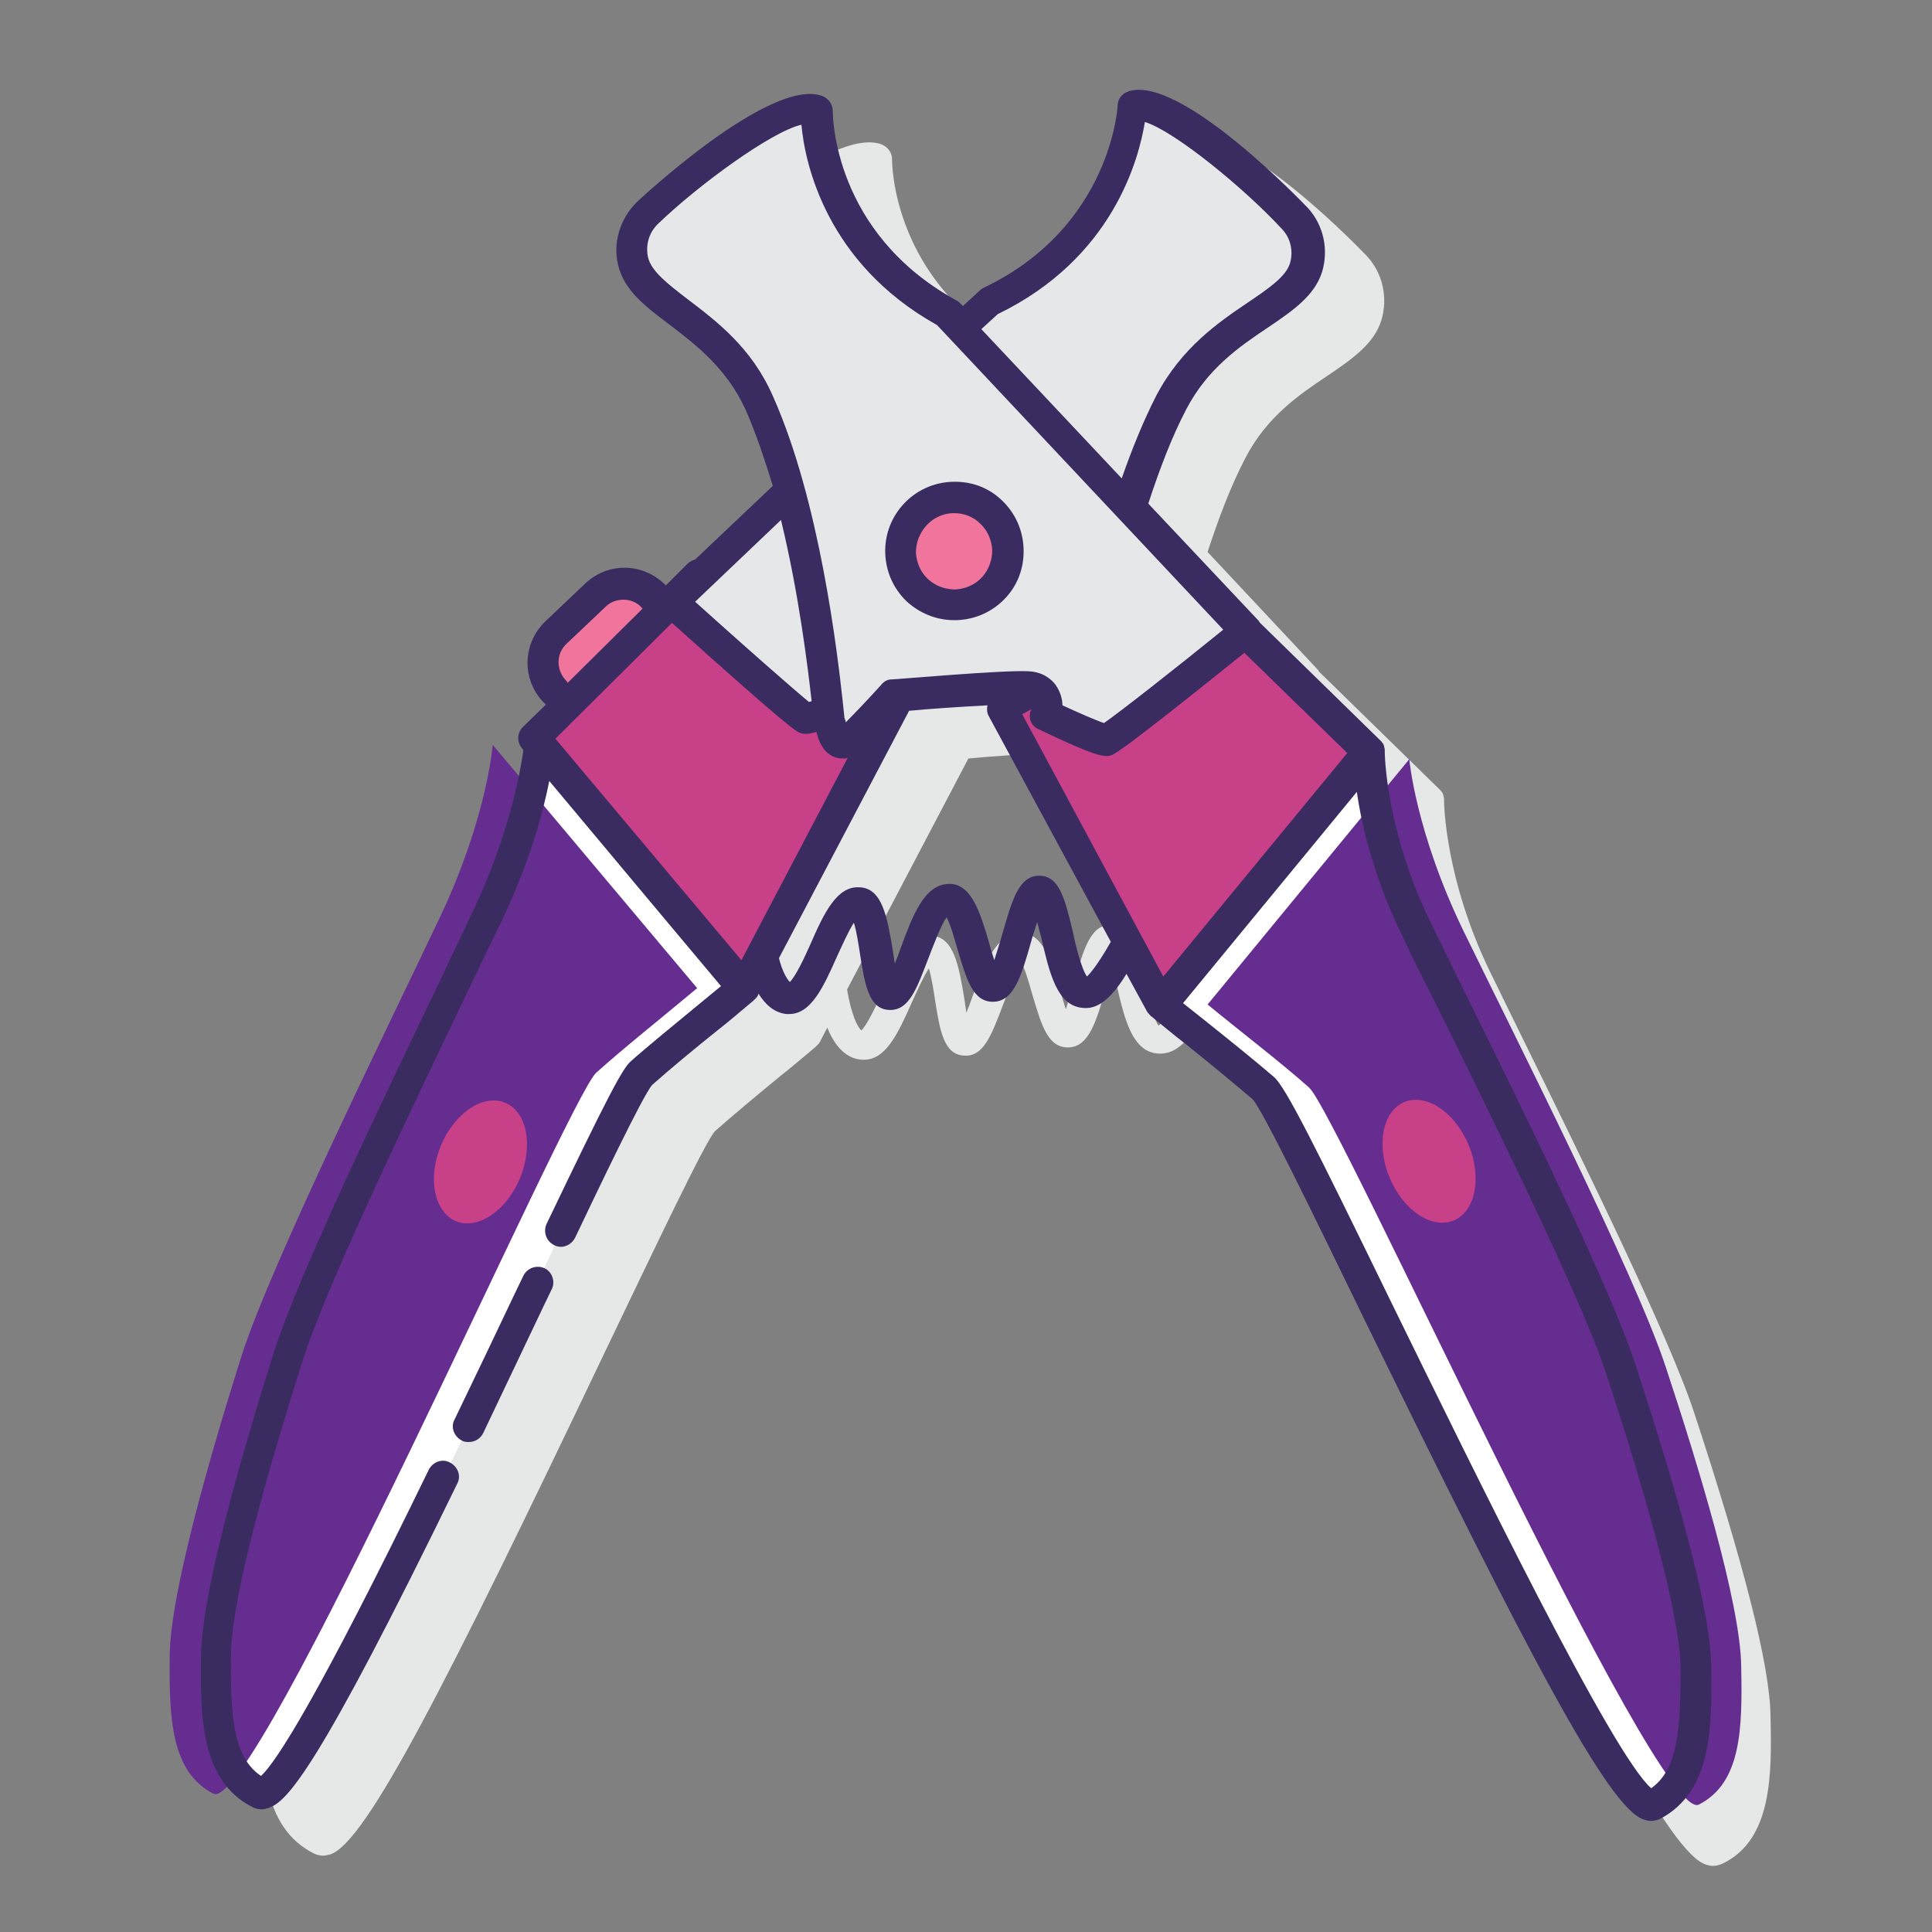 <?xml version="1.0" encoding="utf-8"?>
<!-- Generator: Adobe Illustrator 25.4.0, SVG Export Plug-In . SVG Version: 6.00 Build 0)  -->
<svg version="1.1" id="Layer_1" xmlns="http://www.w3.org/2000/svg" xmlns:xlink="http://www.w3.org/1999/xlink" x="0px" y="0px"
	 viewBox="0 0 283.5 283.5" style="enable-background:new 0 0 283.5 283.5;" xml:space="preserve">
<rect x="0" y="0" width="283.5" height="283.5" fill="#808080" stroke="none"/>
<style type="text/css">
	.st0{fill:#E6E7E7;}
	.st1{fill:#F1749D;}
	.st2{fill:#C74088;}
	.st3{fill:#FFFFFF;}
	.st4{fill:#662D91;}
	.st5{fill:#E6E7E8;}
	.st6{fill:#3A2C60;}
</style>
<path class="st0" d="M259.8,251.7c-0.1-7.3-3.9-22.2-11.2-44.4c-3.7-11.3-16.7-37.7-25.3-55.2c-1.8-3.7-3.4-6.9-4.6-9.4
	c-6.7-13.7-6.8-25-6.8-25.1c0,0,0,0,0-0.1c0-0.1,0-0.2,0-0.3c0-0.2-0.1-0.3-0.1-0.5c0-0.1-0.1-0.2-0.1-0.3c-0.1-0.1-0.2-0.3-0.3-0.4
	c0,0-0.1-0.1-0.1-0.1l-17.7-17.3c-0.1-0.1-0.1-0.2-0.2-0.3l-16.2-17.3c1.6-4.9,3.4-9.7,5.6-13.9c3.1-5.9,7.7-9.1,11.9-11.9
	c3.7-2.5,6.9-4.7,8-8.2c1-3.3,0.2-6.9-2.1-9.4c-0.2-0.2-18.6-19.6-26.3-17.1c-0.9,0.3-1.6,1.1-1.6,2.1c0,0.2-1,17.8-19.6,26.7
	c-0.2,0.1-0.4,0.2-0.6,0.4l-2.5,2.3l-0.5-0.5c-0.2-0.2-0.4-0.3-0.6-0.4c-17.9-9.9-18-27-18-27.7c0-1-0.6-1.8-1.5-2.2
	c-7.6-2.9-27.1,15.4-27.2,15.6c-2.5,2.4-3.5,5.9-2.7,9.2c0.9,3.7,3.9,6,7.5,8.7c3.9,3,8.4,6.4,11.2,12.5c1.5,3.4,2.8,7.3,4,11.2
	l-11.4,10.8c-0.4,0.1-0.7,0.3-1,0.5l-3.3,3.3c-1.5-1.6-3.6-2.5-5.8-2.6c-2.3-0.1-4.3,0.8-5.9,2.3l-5.8,5.5c-1.6,1.5-2.5,3.6-2.6,5.8
	c-0.1,2.2,0.8,4.3,2.3,5.9c0.1,0.1,0.3,0.3,0.4,0.4l-3.4,3.3c0,0-0.1,0.1-0.1,0.1c-0.1,0.1-0.2,0.3-0.3,0.4c0,0.1-0.1,0.2-0.1,0.2
	c-0.1,0.2-0.1,0.3-0.1,0.5c0,0.1,0,0.2,0,0.2c0,0,0,0,0,0.1c0,0.1,0,11.3-6.6,25.2c-1.2,2.6-2.8,5.8-4.5,9.5
	c-8.4,17.5-21.2,44-24.8,55.4c-7,22.2-10.6,37.2-10.7,44.5c-0.1,8.6-0.2,18.4,7.6,22.3c0.4,0.2,0.9,0.3,1.3,0.3
	c0.3,0,0.7-0.1,1.1-0.2c5.2-1.8,16.7-24.3,40.4-74c7.2-15,14.6-30.6,16-32.1c2.7-2.4,6.2-5.3,9.6-8.1c1.8-1.4,3.5-2.9,5.2-4.3
	c0,0,0-0.1,0.1-0.1c0.2-0.2,0.4-0.4,0.5-0.6l1.1-2.1c1,2.5,2.6,4.5,5,4.7c0.1,0,0.3,0,0.4,0c3.2,0,5-3.9,7-8.4
	c0.7-1.5,1.7-3.8,2.5-5c0.4,1.3,0.7,3.3,0.9,4.6c0.7,4.5,1.3,8.1,4.3,8.2c2.8,0.2,4-3,5.7-7.5c0.7-1.8,1.8-4.8,2.7-6.1
	c0.6,1.1,1.2,3.3,1.6,4.7c1.3,4.3,2.2,7.7,5.2,7.7c0,0,0,0,0,0c3.1,0,4.2-3.9,5.6-8.8c0.2-0.8,0.6-1.9,0.9-2.9
	c0.2,0.8,0.4,1.6,0.6,2.3c1.2,5.2,2.3,10,6.1,10.3c1.7,0.1,3.4-0.6,5.4-3.5l2.1,4c0,0,0,0,0,0l0,0c0.1,0.2,0.3,0.4,0.5,0.6
	c0,0,0,0.1,0.1,0.1c1.7,1.4,3.4,2.8,5.2,4.2c3.5,2.8,7,5.7,9.7,8c1.5,1.6,9,17.1,16.3,32c24.2,49.5,35.9,71.9,41.1,73.6
	c0.3,0.1,0.7,0.2,1,0.2c0.5,0,0.9-0.1,1.4-0.3C260.1,270,260,260.3,259.8,251.7z M170,150.5c-0.8-1.1-1.7-4.7-2.1-6.7
	c-1.1-4.5-1.9-8.1-4.9-8.1c0,0,0,0,0,0c-3,0-4,3.6-5.4,8.5c-0.3,1.1-0.8,2.6-1.2,3.9c-0.3-0.9-0.6-1.9-0.8-2.7
	c-1.3-4.4-2.6-8.6-5.9-8.5c-3.6,0.1-5.3,4.7-7.1,9.6c-0.2,0.6-0.5,1.4-0.8,2.1c-0.1-0.7-0.2-1.4-0.3-2.1c-0.8-4.7-1.5-9.1-4.9-9.2
	c-3.3-0.1-5.2,3.8-7.2,8.4c-0.8,1.8-2.1,4.6-3,5.5c-0.6-0.5-1.5-2.4-2.1-6l17.8-33.9c3.1-0.3,7.7-0.6,11.5-0.8
	c-0.1,0.5-0.1,1.1,0.2,1.6l18.8,34.9C171.1,149.5,170.3,150.3,170,150.5z"/>
<path class="st1" d="M83.8,102.9l13.4-13.3c-0.3-0.7-0.7-1.4-1.3-2c-2.3-2.4-6.1-2.5-8.5-0.2l-5.8,5.5c-2.4,2.3-2.5,6.1-0.2,8.5
	C82,102.1,82.9,102.6,83.8,102.9z"/>
<g>
	<path class="st2" d="M131,102.1L131,102.1c0,0-6,6.6-6.8,6.8c-0.9,0.2-1.8,0.3-2.4-3.2c0-0.2-0.1-0.7-0.2-1.3
		c-1.7,0.6-3.1,1.1-3.4,1c-0.9-0.2-19.5-17.1-19.5-17.1l-0.1-0.1l-18,17.9c-1.2,1.2-1.3,3.1-0.2,4.4l25.2,30.1
		c1.8,2.1,5.1,1.7,6.3-0.7l18.9-35.9C131.1,103.4,131.1,102.8,131,102.1z"/>
</g>
<path class="st3" d="M109.2,145l-30-35.7c0,0-0.8,10.6-7.7,25.2s-24.9,51-29.2,64.6s-10.5,34.5-10.6,43.8
	c-0.1,9.3,0.2,17.1,6.4,20.3S90.3,161,94.3,157.4C98.4,153.8,104.3,149.1,109.2,145z"/>
<path class="st4" d="M102.3,145l-30-35.7c0,0-0.8,10.6-7.7,25.2s-24.9,51-29.2,64.6S25,233.6,24.9,242.9c-0.1,9.3,0.2,17.1,6.4,20.3
	S83.4,161,87.5,157.4C91.5,153.8,97.4,149.1,102.3,145z"/>
<g>
	<path class="st5" d="M115.8,72L98.6,88.3c0,0,18.7,16.8,19.5,17.1c0.3,0.1,1.8-0.4,3.4-1C121.1,99.9,119.6,85.5,115.8,72z"/>
	<path class="st5" d="M189.9,32c-3.2-3.5-18.7-18.2-23.9-16.5c0,0-0.9,19.1-20.9,28.6l-4.1,3.9l24.8,26.4c1.7-5.4,3.7-10.9,6.1-15.5
		c6.1-11.7,17.8-13.4,19.7-19.7C192.3,36.7,191.7,34,189.9,32z"/>
</g>
<path class="st2" d="M182.8,92.7c-0.7,0.5-19.6,15.7-20.4,15.9c-0.9,0.2-8.9-3.7-8.9-3.7s0.8-3.1-1.7-3.8l-4.8,2.8l23.4,43.5
	l30.5-37L182.8,92.7z"/>
<path class="st3" d="M170.4,147.4l29.6-36c0,0,0.9,10.6,7.9,25.1c7,14.4,25.4,50.7,29.8,64.3c4.5,13.6,10.9,34.4,11,43.7
	c0.2,9.3,0,17.1-6.2,20.3c-6.1,3.2-53.1-101.6-57.2-105.2C181.3,156.1,175.4,151.5,170.4,147.4z"/>
<path class="st4" d="M177.2,147.4l29.6-36c0,0,0.9,10.6,7.9,25.1c7,14.4,25.4,50.7,29.8,64.3c4.5,13.6,10.9,34.4,11,43.7
	c0.2,9.3,0,17.1-6.2,20.3c-6.1,3.2-53.1-101.6-57.2-105.2C188.2,156.1,182.2,151.5,177.2,147.4z"/>
<path class="st2" d="M74.1,161.8c-3.2-1.3-7.4,1.5-9.4,6.3c-2,4.8-1,9.7,2.2,11.1c3.2,1.3,7.4-1.5,9.4-6.3
	C78.3,168,77.3,163.1,74.1,161.8z"/>
<path class="st2" d="M215.5,168c-2-4.8-6.2-7.6-9.4-6.3c-3.2,1.3-4.2,6.3-2.2,11.1c2,4.8,6.2,7.6,9.4,6.3
	C216.5,177.8,217.5,172.8,215.5,168z"/>
<path class="st5" d="M153.4,104.9c0,0,1.1-3.9-2.6-4c-3.7-0.2-19.8,1.2-19.8,1.2s-6,6.6-6.8,6.8c-0.9,0.2-1.8,0.3-2.4-3.2
	c-0.4-1.8-2.5-29.1-10.4-46.7c-5.4-12-17-14.4-18.5-20.8c-0.6-2.5,0.1-5.2,2-7.1c3.4-3.3,19.7-17.1,24.9-15.1
	c0,0-0.2,19.1,19.2,29.8l43.9,46.8c0,0-19.6,15.7-20.5,15.9S153.4,104.9,153.4,104.9z"/>
<g>
	<path class="st1" d="M139.8,73c-4.3,0.1-7.7,3.8-7.6,8.1c0.1,4.3,3.8,7.7,8.1,7.6c4.3-0.1,7.7-3.8,7.6-8.1
		C147.7,76.3,144.1,72.9,139.8,73z"/>
	<g>
		<path class="st6" d="M79.9,186.1c-1.1-0.5-2.5-0.1-3.1,1.1l-1.3,2.7c-2.8,5.9-5.8,12.2-8.8,18.4c-0.6,1.1-0.1,2.5,1.1,3.1
			c0.3,0.2,0.7,0.2,1,0.2c0.9,0,1.7-0.5,2.1-1.3c3-6.3,6-12.6,8.8-18.5l1.3-2.7C81.5,188,81,186.6,79.9,186.1z"/>
		<path class="st6" d="M251.1,244.4c-0.1-7.3-3.9-22.2-11.2-44.4c-3.7-11.3-16.7-37.7-25.3-55.1c-1.8-3.7-3.4-6.9-4.6-9.4
			c-6.7-13.7-6.8-25-6.8-25.1c0,0,0,0,0-0.1c0-0.1,0-0.2,0-0.3c0-0.2-0.1-0.3-0.1-0.5c0-0.1-0.1-0.2-0.1-0.3
			c-0.1-0.1-0.2-0.3-0.3-0.4c0,0-0.1-0.1-0.1-0.1l-17.7-17.3c-0.1-0.1-0.1-0.2-0.2-0.3l-16.2-17.2c1.6-4.9,3.4-9.7,5.6-13.9
			c3.1-5.9,7.7-9.1,11.9-11.9c3.7-2.5,6.9-4.7,8-8.2c1-3.3,0.2-6.9-2.1-9.4c-0.2-0.2-18.6-19.6-26.3-17.1c-0.9,0.3-1.6,1.1-1.6,2.1
			c0,0.2-1,17.8-19.6,26.7c-0.2,0.1-0.4,0.2-0.6,0.4l-2.5,2.3l-0.5-0.5c-0.2-0.2-0.4-0.3-0.6-0.4c-17.9-9.9-18-27-18-27.7
			c0-1-0.6-1.8-1.5-2.2c-7.6-2.9-27.1,15.4-27.3,15.6c-2.4,2.4-3.5,5.9-2.7,9.2c0.9,3.7,3.9,6,7.5,8.7c3.9,3,8.4,6.4,11.2,12.5
			c1.5,3.4,2.8,7.3,4,11.2l-11.4,10.8c-0.4,0.1-0.7,0.3-1,0.5l-3.3,3.3c-3.2-3.3-8.4-3.5-11.8-0.3L80,91.2
			c-3.3,3.2-3.5,8.4-0.3,11.8c0.1,0.1,0.3,0.3,0.4,0.4l-3.4,3.3c-0.8,0.8-0.9,2.2-0.1,3.1l0.2,0.3c-0.4,2.8-1.9,11.9-7.3,23.4
			c-1.2,2.6-2.8,5.8-4.5,9.5c-8.4,17.5-21.2,44-24.8,55.4c-7,22.2-10.6,37.2-10.7,44.5c-0.1,8.6-0.2,18.4,7.6,22.3
			c0.4,0.2,0.9,0.3,1.3,0.3c0.3,0,0.7-0.1,1-0.2c2.7-0.9,7.1-5.3,27.7-47.6c0.6-1.1,0.1-2.5-1.1-3.1c-1.1-0.6-2.5-0.1-3.1,1.1
			c-16,32.9-22.3,42.8-24.6,44.9c-4.2-2.8-4.5-9.2-4.4-17.8c0-4.7,1.9-16,10.5-43.1c3.5-11.1,16.2-37.4,24.5-54.8
			c1.8-3.7,3.3-6.9,4.6-9.5c4.2-8.8,6.2-16.2,7.1-20.8l17.4,20.8l7.8,9.3c-1.1,0.9-2.2,1.8-3.4,2.8c-3.5,2.9-7.1,5.8-9.8,8.2
			c-1.2,1-3.2,4.7-12.4,23.9c-0.5,1.1-0.1,2.5,1.1,3.1c1.1,0.6,2.5,0.1,3.1-1.1c3-6.3,10-21,11.3-22.4c2.7-2.4,6.2-5.3,9.7-8.1
			c1.8-1.4,3.5-2.9,5.2-4.3c0,0,0-0.1,0.1-0.1c0.2-0.2,0.4-0.4,0.5-0.6l0.1-0.3c1,1.6,2.3,2.8,4.1,3c0.1,0,0.3,0,0.4,0
			c3.2,0,5-3.9,7-8.4c0.7-1.5,1.7-3.8,2.5-5c0.4,1.3,0.7,3.3,0.9,4.6c0.7,4.5,1.3,8.1,4.3,8.2c2.9,0.1,4-3.1,5.7-7.5
			c0.7-1.8,1.8-4.8,2.7-6.1c0.6,1.1,1.2,3.3,1.6,4.7c1.3,4.3,2.2,7.7,5.2,7.7c0,0,0,0,0,0c3.1,0,4.2-3.9,5.6-8.8
			c0.2-0.8,0.6-1.9,0.9-2.9c0.2,0.8,0.4,1.6,0.6,2.3c1.2,5.2,2.3,10,6.1,10.3c1.9,0.2,3.9-0.9,6.4-5l3,5.5c0,0,0,0,0,0l0,0
			c0.1,0.2,0.3,0.4,0.5,0.6c0,0,0,0.1,0.1,0.1c1.7,1.4,3.4,2.8,5.2,4.2c3.5,2.8,7,5.7,9.7,8c1.5,1.6,9,17.1,16.3,32.1
			c24.2,49.5,35.9,71.9,41.1,73.6c0.3,0.1,0.7,0.2,1,0.2c0.5,0,0.9-0.1,1.4-0.3C251.4,262.8,251.2,253,251.1,244.4z M150,104.8
			l1.3-0.7c0,0.1,0,0.2-0.1,0.3c-0.3,1.1,0.2,2.2,1.2,2.6c8.7,4.2,9.6,4,10.4,3.9c0.6-0.1,1.4-0.3,19.8-15.1l15.1,14.7l-27,32.8
			L150,104.8z M146.4,46.1c16.9-8.2,20.7-22.7,21.6-28.2c4.3,1.3,14.7,9.8,20.2,15.8c1.2,1.3,1.6,3.2,1.1,4.9
			c-0.6,2-3.1,3.7-6.2,5.8c-4.3,2.9-9.7,6.6-13.4,13.6c-1.9,3.7-3.6,7.9-5.1,12.2l-20.6-21.9L146.4,46.1z M100.9,43.9
			c-3-2.3-5.3-4.1-5.8-6.1c-0.4-1.8,0.1-3.6,1.4-4.9c5.9-5.7,16.7-13.6,21.1-14.6c0.5,5.6,3.6,20.3,19.9,29.4l42,44.7
			c-7.4,6-15.2,12.1-17.5,13.7c-1.2-0.4-3.7-1.5-6.1-2.6c0-0.9-0.3-2-1-3c-0.6-0.8-1.8-1.9-4-2c-3.8-0.2-19.4,1.2-20.1,1.2
			c-0.6,0-1.1,0.3-1.5,0.8c-1.8,2-3.9,4.2-5.2,5.5c0-0.2-0.1-0.4-0.2-0.7c0-0.3-0.1-0.9-0.2-2c-0.8-7.4-3.4-29.8-10.3-45.2
			C110.3,51,105.1,47.1,100.9,43.9z M108.8,140.9l-27.3-32.5l17.1-17c17.6,15.8,18.4,16.1,19,16.2c0.4,0.1,0.8,0.2,2.2-0.2
			c0.4,1.7,1.4,3.9,3.9,3.9c0.2,0,0.5,0,0.7-0.1L108.8,140.9z M119.1,102.9c-0.1,0-0.3,0.1-0.4,0.1c-2.2-1.8-9.6-8.3-16.7-14.7
			l12.6-12C117.2,87,118.5,97.6,119.1,102.9z M83,99.8c-1.4-1.5-1.4-3.9,0.1-5.3l5.8-5.5c0.7-0.7,1.7-1,2.6-1c1,0,2,0.4,2.7,1.2
			c0,0,0,0.1,0.1,0.1l-11,10.9C83.2,100,83.1,99.9,83,99.8z M159.5,143.3c-0.8-1.1-1.7-4.7-2.1-6.7c-1.1-4.5-1.9-8.1-4.9-8.1
			c0,0,0,0,0,0c-3,0-4,3.6-5.4,8.5c-0.3,1.1-0.8,2.6-1.2,3.9c-0.3-0.9-0.6-1.9-0.8-2.7c-1.3-4.4-2.6-8.6-5.9-8.5
			c-3.6,0.1-5.3,4.7-7.1,9.6c-0.2,0.6-0.5,1.4-0.8,2.1c-0.1-0.7-0.2-1.4-0.3-2c-0.8-4.7-1.5-9.1-4.9-9.2c-3.3-0.2-5.2,3.8-7.2,8.4
			c-0.8,1.8-2.1,4.6-3,5.5c-0.4-0.4-1.1-1.5-1.6-3.5l19.1-36.3c3.1-0.3,7.7-0.6,11.5-0.8c-0.1,0.5-0.1,1.1,0.2,1.6l17.9,33.1
			C160.9,141.9,159.8,143,159.5,143.3z M242.3,262.4c-5.7-4.9-25.8-46.1-38-71c-11.5-23.6-15.7-32-17.4-33.4
			c-2.8-2.4-6.4-5.3-9.9-8.1c-1.1-0.9-2.3-1.8-3.4-2.7l19.5-23.7l6-7.3c0.7,4.9,2.5,12.7,6.8,21.4c1.2,2.6,2.8,5.8,4.7,9.5
			c8.5,17.3,21.5,43.5,25.1,54.5c8.9,27.1,10.8,38.3,10.9,43C246.6,253.1,246.4,259.5,242.3,262.4z"/>
		<path class="st6" d="M140,91c0.1,0,0.2,0,0.4,0c2.7-0.1,5.2-1.2,7.1-3.2c1.9-2,2.8-4.6,2.7-7.3c-0.1-2.7-1.2-5.2-3.2-7.1
			c-2-1.9-4.5-2.8-7.3-2.7c-5.6,0.2-10,4.9-9.8,10.5c0.1,2.7,1.2,5.2,3.2,7.1C135,90,137.4,91,140,91z M139.8,75.3
			c0.1,0,0.1,0,0.2,0c1.4,0,2.8,0.5,3.8,1.5c1.1,1,1.7,2.4,1.8,3.9c0,0,0,0,0,0c0,1.5-0.5,2.9-1.5,4c-1,1.1-2.4,1.7-3.9,1.8
			c-1.5,0-2.9-0.5-4-1.5c-1.1-1-1.7-2.4-1.8-3.9C134.4,78,136.8,75.4,139.8,75.3z"/>
	</g>
</g>
</svg>
